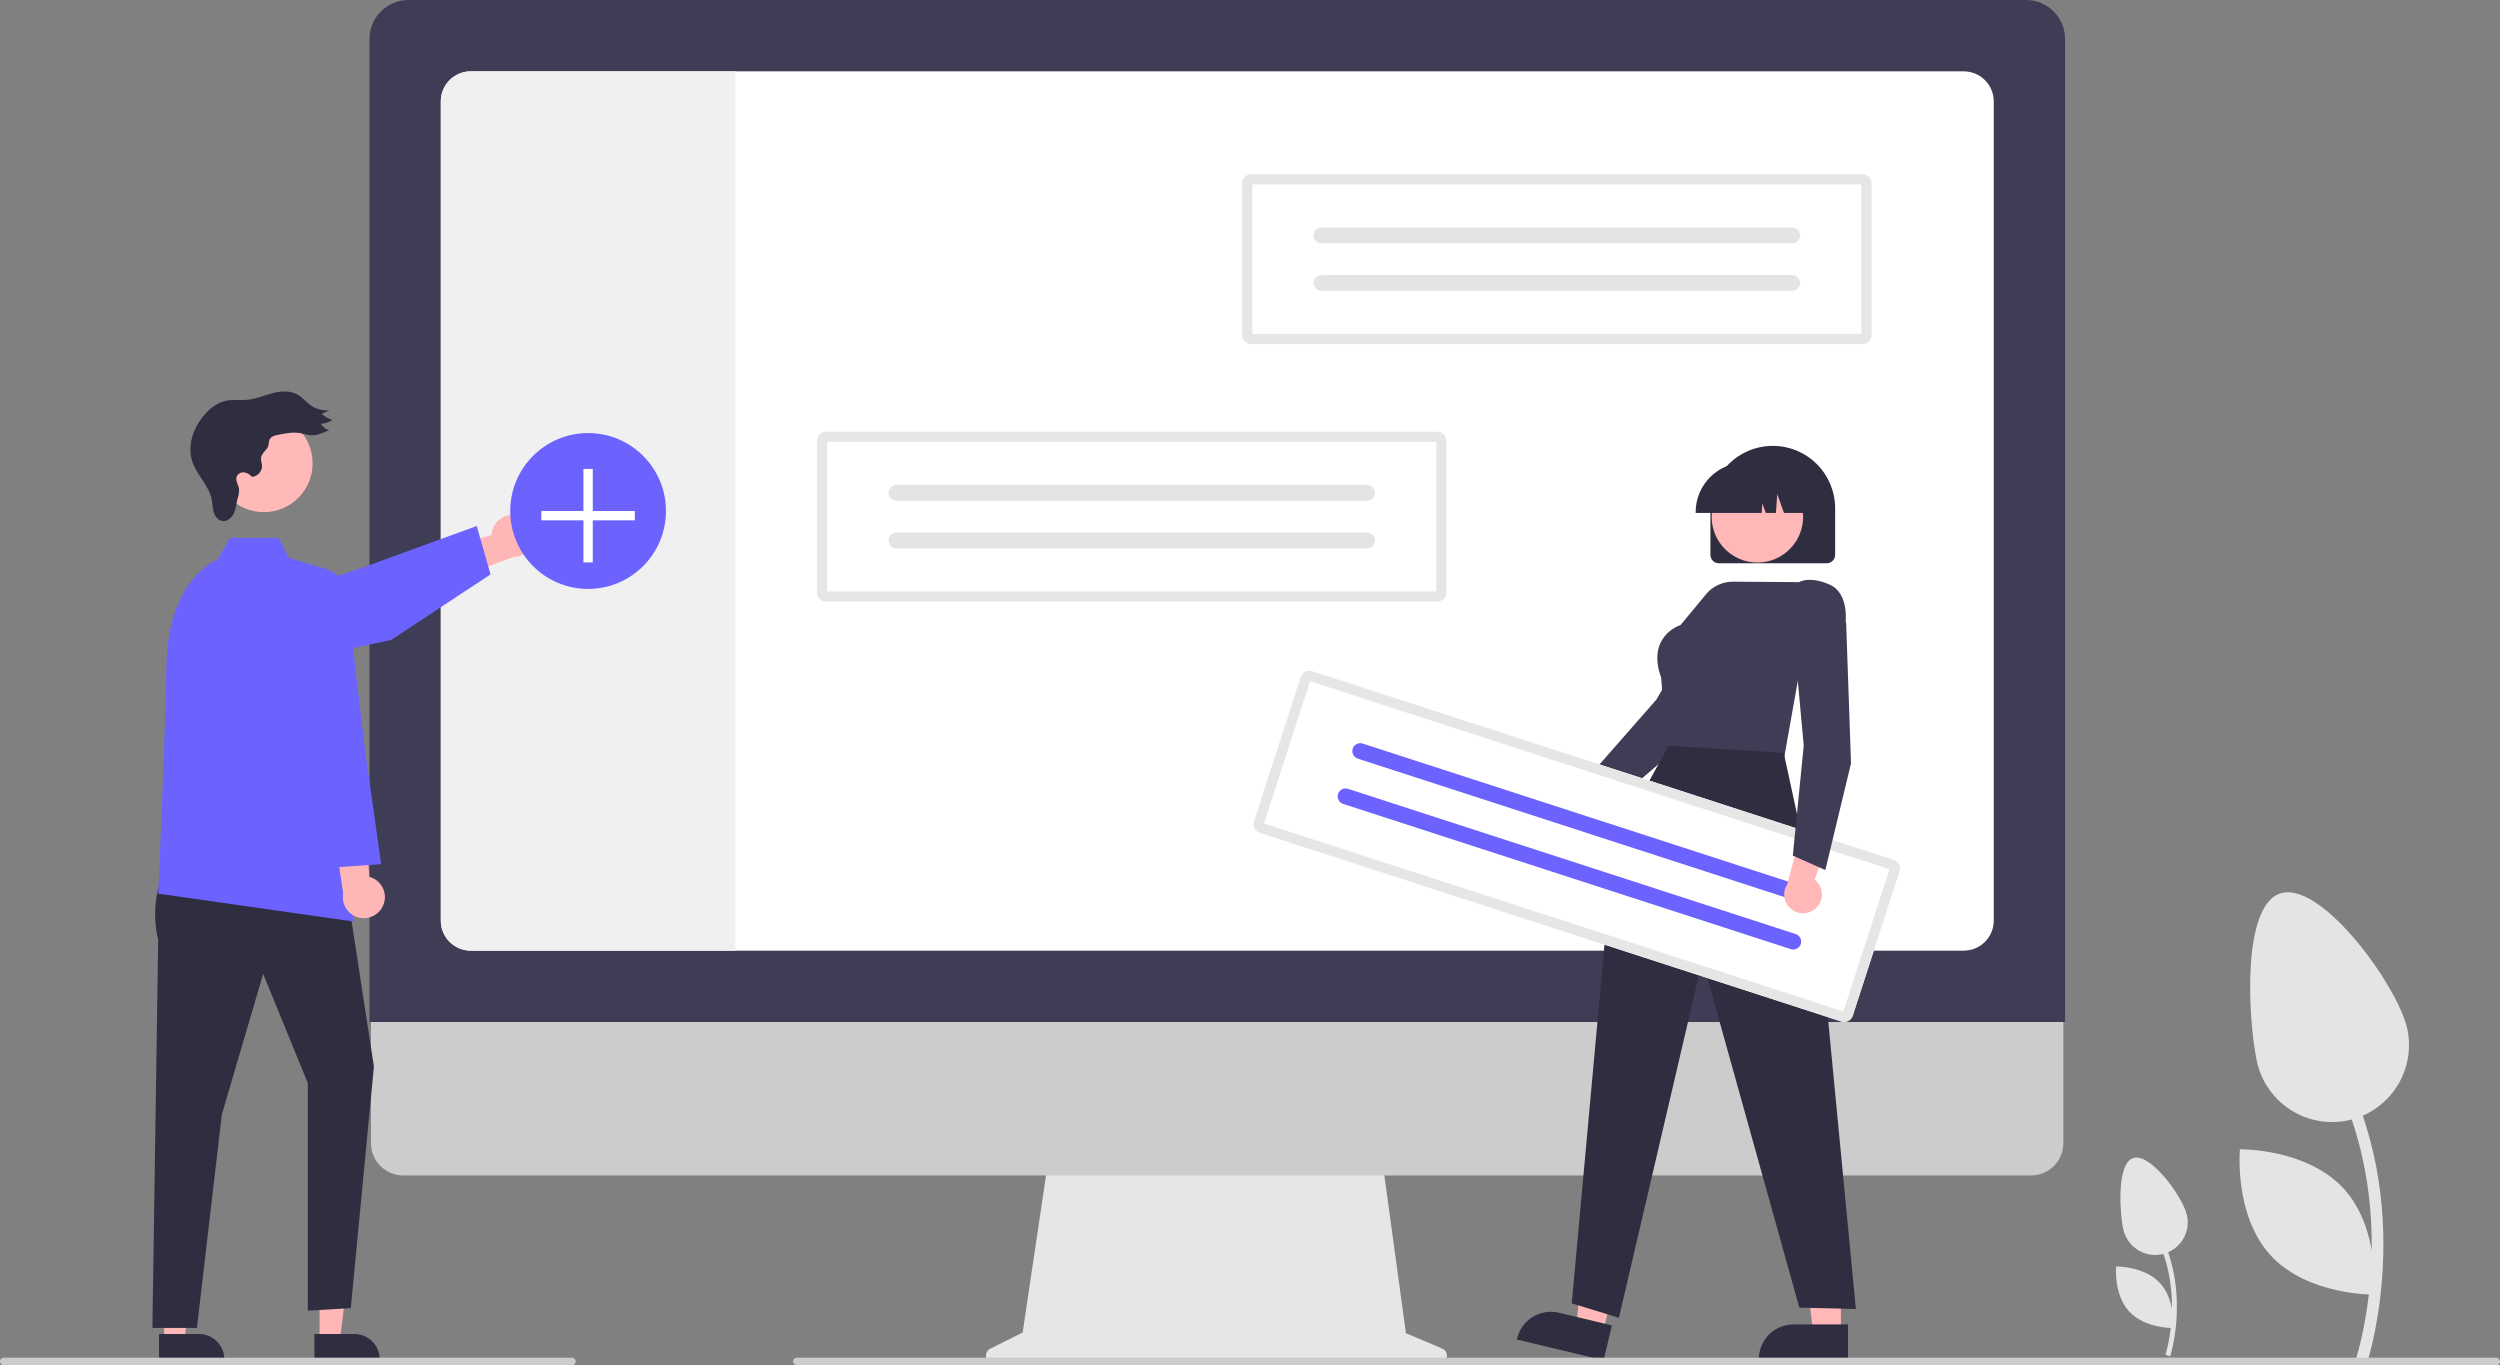 <svg width="282" height="154" viewBox="0 0 282 154" fill="none" xmlns="http://www.w3.org/2000/svg">
<rect x="0" y="0" width="282" height="154" fill="#808080" stroke="none"/>
<g clip-path="url(#clip0_426_2)">
<path d="M244.795 152.99C244.822 152.909 247.435 144.818 242.81 137.597L242.338 137.9C246.815 144.89 244.289 152.734 244.263 152.813L244.795 152.99Z" fill="#E4E4E4"/>
<path d="M239.503 138.636C239.602 139.109 239.794 139.557 240.067 139.956C240.34 140.355 240.688 140.696 241.093 140.96C241.498 141.223 241.95 141.405 242.425 141.494C242.9 141.583 243.387 141.577 243.86 141.477C244.332 141.378 244.781 141.186 245.179 140.913C245.577 140.639 245.918 140.29 246.182 139.886C246.445 139.481 246.627 139.028 246.716 138.553C246.804 138.077 246.799 137.59 246.699 137.117C246.28 135.128 242.727 130.178 240.74 130.597C238.752 131.017 239.083 136.647 239.503 138.636Z" fill="#E4E4E4"/>
<path d="M240.173 147.938C241.946 149.856 245.119 149.804 245.119 149.804C245.119 149.804 245.417 146.642 243.643 144.724C241.869 142.806 238.696 142.858 238.696 142.858C238.696 142.858 238.399 146.02 240.173 147.938Z" fill="#E4E4E4"/>
<path d="M267.055 153.552C267.119 153.361 273.285 134.265 262.371 117.225L261.257 117.94C271.822 134.435 265.861 152.948 265.799 153.133L267.055 153.552Z" fill="#E4E4E4"/>
<path d="M254.567 119.676C255.042 121.929 256.393 123.901 258.321 125.158C260.249 126.416 262.597 126.855 264.849 126.38C267.101 125.904 269.072 124.553 270.328 122.624C271.585 120.695 272.025 118.345 271.55 116.091C270.561 111.397 262.176 99.716 257.486 100.706C252.796 101.696 253.578 114.982 254.567 119.676Z" fill="#E4E4E4"/>
<path d="M256.148 141.628C260.334 146.154 267.821 146.032 267.821 146.032C267.821 146.032 268.523 138.57 264.338 134.043C260.152 129.517 252.664 129.639 252.664 129.639C252.664 129.639 251.963 137.101 256.148 141.628Z" fill="#E4E4E4"/>
<path d="M162.682 152.114L158.59 150.389L155.782 129.858H118.399L115.356 150.305L111.694 152.137C111.519 152.225 111.379 152.369 111.296 152.547C111.213 152.724 111.192 152.925 111.237 153.116C111.282 153.306 111.39 153.476 111.544 153.598C111.697 153.72 111.887 153.786 112.083 153.786H162.345C162.545 153.786 162.74 153.716 162.895 153.589C163.051 153.462 163.157 153.285 163.197 153.088C163.237 152.891 163.207 152.686 163.113 152.509C163.019 152.331 162.867 152.192 162.682 152.114Z" fill="#E6E6E6"/>
<path d="M229.116 132.59H45.476C44.512 132.588 43.589 132.203 42.908 131.52C42.228 130.838 41.846 129.913 41.846 128.949V103.032H232.746V128.949C232.746 129.913 232.364 130.838 231.683 131.52C231.003 132.203 230.08 132.588 229.116 132.59Z" fill="#CCCCCC"/>
<path d="M232.938 115.281H41.678V4.389C41.679 3.226 42.142 2.11 42.964 1.287C43.786 0.464 44.901 0.001 46.064 0H228.552C229.715 0.001 230.829 0.464 231.652 1.287C232.474 2.11 232.936 3.226 232.938 4.389V115.281Z" fill="#3F3D56"/>
<path d="M221.516 8.048H53.101C52.205 8.049 51.345 8.407 50.712 9.041C50.078 9.676 49.722 10.536 49.722 11.433V103.848C49.722 104.745 50.078 105.605 50.712 106.24C51.345 106.875 52.205 107.232 53.101 107.233H221.516C222.413 107.231 223.272 106.874 223.905 106.24C224.539 105.605 224.895 104.745 224.896 103.848V11.433C224.895 10.536 224.539 9.676 223.905 9.042C223.272 8.407 222.413 8.05 221.516 8.048Z" fill="white"/>
<path d="M82.954 8.048V107.233H53.101C52.205 107.232 51.345 106.875 50.712 106.24C50.078 105.605 49.722 104.745 49.722 103.848V11.433C49.722 10.536 50.078 9.676 50.712 9.041C51.345 8.407 52.205 8.049 53.101 8.048H82.954Z" fill="#F0F0F0"/>
<path d="M58.326 58.153C57.99 58.077 57.641 58.075 57.304 58.148C56.967 58.221 56.65 58.366 56.376 58.575C56.102 58.784 55.876 59.05 55.716 59.355C55.556 59.661 55.464 59.998 55.448 60.342L47.412 62.713L50.739 65.523L57.859 62.841C58.439 62.83 58.995 62.606 59.422 62.213C59.848 61.819 60.116 61.282 60.173 60.704C60.231 60.127 60.074 59.548 59.734 59.077C59.393 58.607 58.892 58.278 58.326 58.153Z" fill="#FFB6B6"/>
<path d="M25.858 75.996C25.064 75.995 24.296 75.712 23.691 75.197C23.085 74.682 22.683 73.968 22.555 73.183C22.427 72.399 22.581 71.594 22.99 70.913C23.4 70.232 24.038 69.718 24.79 69.464L41.074 63.962L53.776 59.331L55.334 64.792L44.121 72.186L26.559 75.922C26.329 75.972 26.094 75.996 25.858 75.996Z" fill="#6C63FF"/>
<path d="M36.048 151.221H38.335L39.422 142.395H36.048L36.048 151.221Z" fill="#FFB6B6"/>
<path d="M35.465 150.474L39.967 150.473C40.728 150.473 41.458 150.776 41.996 151.315C42.535 151.853 42.837 152.583 42.837 153.345V153.438L35.465 153.439L35.465 150.474Z" fill="#2F2E41"/>
<path d="M18.518 151.221H20.804L21.892 142.395H18.518L18.518 151.221Z" fill="#FFB6B6"/>
<path d="M17.936 150.474L22.438 150.473C23.199 150.473 23.929 150.776 24.467 151.315C25.005 151.853 25.308 152.583 25.308 153.345V153.438L17.936 153.439L17.936 150.474Z" fill="#2F2E41"/>
<path d="M18.496 98.283C17.45 100.722 17.221 103.435 17.843 106.015L17.19 149.794H22.212L25.023 125.718L29.685 109.854L34.72 122.172V147.845L39.569 147.555L42.179 120.306L39.196 100.896L18.496 98.283Z" fill="#2F2E41"/>
<path d="M36.864 64.222L32.575 62.915L31.456 60.675H25.947L24.556 63.102C24.556 63.102 18.962 65.155 18.775 75.046C18.589 84.938 17.843 100.802 17.843 100.802L39.902 103.95L36.864 64.222Z" fill="#6C63FF"/>
<path d="M43.197 102.178C43.342 101.865 43.416 101.524 43.415 101.179C43.414 100.834 43.337 100.494 43.19 100.182C43.043 99.87 42.83 99.594 42.565 99.374C42.3 99.153 41.99 98.993 41.656 98.906L41.01 90.547L37.571 93.219L38.712 100.747C38.603 101.317 38.706 101.908 39.002 102.407C39.298 102.907 39.767 103.28 40.32 103.456C40.873 103.633 41.471 103.6 42.001 103.365C42.532 103.129 42.957 102.707 43.197 102.178Z" fill="#FFB6B6"/>
<path d="M37.331 97.87L32.435 85.356V67.386C32.435 66.531 32.763 65.707 33.349 65.085C33.936 64.462 34.739 64.088 35.593 64.038C36.446 63.988 37.287 64.267 37.942 64.817C38.597 65.368 39.017 66.148 39.116 66.998L41.107 84.082L42.992 97.479L37.331 97.87Z" fill="#6C63FF"/>
<path d="M29.759 57.77C32.799 57.77 35.264 55.303 35.264 52.26C35.264 49.217 32.799 46.75 29.759 46.75C26.718 46.75 24.253 49.217 24.253 52.26C24.253 55.303 26.718 57.77 29.759 57.77Z" fill="#FFB9B9"/>
<path d="M30.119 50.585C29.861 50.916 29.508 51.215 29.452 51.631C29.41 51.938 29.544 52.243 29.557 52.553C29.558 52.867 29.439 53.169 29.226 53.398C29.012 53.627 28.719 53.766 28.407 53.786C28.189 53.512 27.874 53.332 27.528 53.283C27.355 53.264 27.181 53.3 27.031 53.387C26.881 53.474 26.762 53.607 26.693 53.766C26.529 54.228 26.908 54.698 26.969 55.184C26.977 55.544 26.919 55.903 26.797 56.242C26.658 56.8 26.62 57.391 26.376 57.911C26.131 58.432 25.587 58.88 25.023 58.765C24.55 58.668 24.229 58.209 24.097 57.743C23.964 57.278 23.97 56.785 23.874 56.31C23.563 54.769 22.237 53.627 21.717 52.144C21.051 50.243 21.851 48.068 23.231 46.601C23.789 45.958 24.517 45.486 25.331 45.24C26.191 45.021 27.1 45.179 27.982 45.085C28.925 44.985 29.812 44.601 30.729 44.357C31.646 44.113 32.67 44.022 33.503 44.475C34.084 44.792 34.505 45.337 35.047 45.718C35.668 46.151 36.421 46.352 37.175 46.288L36.274 46.681C36.619 46.998 37.035 47.226 37.487 47.346C37.119 47.638 36.664 47.798 36.195 47.8C36.292 47.977 36.425 48.131 36.586 48.255C36.745 48.378 36.929 48.467 37.125 48.516C36.441 48.837 35.715 49.166 34.964 49.094C34.595 49.058 34.243 48.927 33.88 48.86C33.104 48.716 32.308 48.865 31.534 49.014C31.127 49.092 30.628 49.167 30.423 49.558C30.252 49.884 30.382 50.247 30.119 50.585Z" fill="#2F2E41"/>
<path d="M66.337 66.431C71.188 66.431 75.121 62.495 75.121 57.641C75.121 52.786 71.188 48.85 66.337 48.85C61.486 48.85 57.554 52.786 57.554 57.641C57.554 62.495 61.486 66.431 66.337 66.431Z" fill="#6C63FF"/>
<path d="M71.607 57.641H66.865V52.894H65.811V57.641H61.067V58.695H65.811V63.442H66.865V58.695H71.607V57.641Z" fill="white"/>
<path d="M141.133 19.649C140.862 19.649 140.602 19.757 140.411 19.949C140.219 20.14 140.112 20.4 140.111 20.671V37.791C140.112 38.063 140.219 38.322 140.411 38.514C140.602 38.706 140.862 38.814 141.133 38.814H210.094C210.365 38.814 210.624 38.706 210.816 38.514C211.008 38.322 211.115 38.063 211.116 37.791V20.671C211.115 20.4 211.008 20.14 210.816 19.949C210.624 19.757 210.365 19.649 210.094 19.649H141.133Z" fill="white"/>
<path d="M141.133 19.649C140.862 19.649 140.602 19.757 140.411 19.949C140.219 20.14 140.112 20.4 140.111 20.671V37.791C140.112 38.063 140.219 38.322 140.411 38.514C140.602 38.706 140.862 38.814 141.133 38.814H210.094C210.365 38.814 210.624 38.706 210.816 38.514C211.008 38.322 211.115 38.063 211.116 37.791V20.671C211.115 20.4 211.008 20.14 210.816 19.949C210.624 19.757 210.365 19.649 210.094 19.649H141.133Z" fill="#E6E6E6"/>
<path d="M141.261 37.664H209.966V20.799H141.261V37.664Z" fill="white"/>
<path d="M149.073 25.653C148.836 25.653 148.608 25.747 148.441 25.915C148.273 26.083 148.179 26.31 148.179 26.547C148.179 26.785 148.273 27.012 148.441 27.18C148.608 27.348 148.836 27.442 149.073 27.442H202.153C202.27 27.442 202.386 27.419 202.495 27.374C202.603 27.329 202.702 27.263 202.785 27.18C202.868 27.097 202.934 26.999 202.979 26.89C203.024 26.782 203.047 26.665 203.047 26.548C203.047 26.43 203.024 26.314 202.979 26.206C202.934 26.097 202.868 25.998 202.785 25.915C202.702 25.832 202.604 25.766 202.495 25.721C202.387 25.676 202.271 25.653 202.153 25.653H149.073Z" fill="#E4E4E4"/>
<path d="M149.072 31.021C148.835 31.021 148.608 31.116 148.441 31.283C148.274 31.451 148.18 31.678 148.18 31.915C148.18 32.152 148.274 32.38 148.441 32.547C148.608 32.715 148.835 32.81 149.072 32.81H202.152C202.389 32.811 202.617 32.717 202.785 32.549C202.953 32.382 203.047 32.155 203.048 31.917C203.048 31.68 202.955 31.452 202.787 31.284C202.62 31.116 202.393 31.021 202.156 31.021H149.072Z" fill="#E4E4E4"/>
<path d="M93.178 48.698C92.907 48.698 92.647 48.806 92.456 48.998C92.264 49.19 92.156 49.449 92.156 49.721V66.841C92.156 67.112 92.264 67.371 92.456 67.563C92.647 67.755 92.907 67.863 93.178 67.863H162.139C162.41 67.863 162.669 67.755 162.861 67.563C163.052 67.371 163.16 67.112 163.16 66.841V49.721C163.16 49.449 163.052 49.19 162.861 48.998C162.669 48.806 162.41 48.698 162.139 48.698H93.178Z" fill="white"/>
<path d="M93.178 48.698C92.907 48.698 92.647 48.806 92.456 48.998C92.264 49.19 92.156 49.449 92.156 49.721V66.841C92.156 67.112 92.264 67.371 92.456 67.563C92.647 67.755 92.907 67.863 93.178 67.863H162.139C162.41 67.863 162.669 67.755 162.861 67.563C163.052 67.371 163.16 67.112 163.16 66.841V49.721C163.16 49.449 163.052 49.19 162.861 48.998C162.669 48.806 162.41 48.698 162.139 48.698H93.178Z" fill="#E6E6E6"/>
<path d="M93.306 66.713H162.011V49.848H93.306V66.713Z" fill="white"/>
<path d="M101.117 54.702C100.88 54.702 100.652 54.796 100.484 54.964C100.317 55.132 100.223 55.359 100.223 55.597C100.223 55.834 100.317 56.061 100.484 56.229C100.652 56.397 100.88 56.491 101.117 56.491H154.197C154.314 56.491 154.43 56.468 154.539 56.423C154.647 56.378 154.746 56.312 154.829 56.23C154.912 56.146 154.978 56.048 155.023 55.939C155.068 55.831 155.091 55.714 155.091 55.597C155.091 55.48 155.068 55.363 155.023 55.255C154.978 55.146 154.912 55.047 154.829 54.964C154.746 54.881 154.648 54.815 154.539 54.77C154.431 54.725 154.315 54.702 154.197 54.702H101.117Z" fill="#E4E4E4"/>
<path d="M101.117 60.07C100.88 60.07 100.653 60.165 100.486 60.332C100.319 60.5 100.225 60.727 100.225 60.965C100.225 61.202 100.319 61.429 100.486 61.596C100.653 61.764 100.88 61.859 101.117 61.859H154.197C154.434 61.86 154.662 61.766 154.83 61.599C154.998 61.431 155.092 61.204 155.093 60.967C155.093 60.729 155 60.501 154.832 60.333C154.665 60.165 154.438 60.07 154.201 60.07H101.117Z" fill="#E4E4E4"/>
<path d="M177.236 94.647C177.543 94.613 177.839 94.512 178.103 94.351C178.367 94.191 178.592 93.974 178.763 93.716C178.935 93.459 179.047 93.167 179.094 92.861C179.14 92.556 179.119 92.243 179.032 91.947L185.143 87.578L181.501 86.174L176.256 90.538C175.767 90.718 175.362 91.071 175.116 91.53C174.871 91.989 174.802 92.522 174.922 93.028C175.043 93.534 175.345 93.979 175.772 94.277C176.198 94.576 176.719 94.707 177.236 94.647Z" fill="#FFB7B7"/>
<path d="M180.629 91.769L178.602 88.304L178.645 88.254L186.825 78.934L193.176 68.094L198.692 68.797L198.773 70.466L198.757 70.491L189.994 83.674L189.985 83.681L180.629 91.769Z" fill="#3F3D56"/>
<path d="M207.657 150.413L204.538 150.413L203.054 138.372L207.657 138.373L207.657 150.413Z" fill="#FFB7B7"/>
<path d="M208.453 153.439L198.396 153.438V153.311C198.396 152.272 198.808 151.275 199.542 150.541C200.276 149.806 201.272 149.393 202.31 149.393L208.453 149.394L208.453 153.439Z" fill="#2F2E41"/>
<path d="M180.813 150.311L177.779 149.586L179.13 137.53L183.607 138.6L180.813 150.311Z" fill="#FFB7B7"/>
<path d="M180.885 153.439L171.103 151.101L171.132 150.977C171.373 149.966 172.006 149.093 172.89 148.549C173.775 148.005 174.839 147.835 175.849 148.076L181.823 149.504L180.885 153.439Z" fill="#2F2E41"/>
<path d="M192.935 62.589V57.335C192.935 55.467 193.676 53.676 194.995 52.356C196.315 51.035 198.104 50.294 199.97 50.294C201.836 50.294 203.625 51.035 204.944 52.356C206.264 53.676 207.005 55.467 207.005 57.335V62.589C207.005 62.84 206.905 63.08 206.728 63.257C206.551 63.435 206.31 63.535 206.06 63.535H193.88C193.629 63.535 193.389 63.435 193.212 63.257C193.035 63.08 192.935 62.84 192.935 62.589Z" fill="#2F2E41"/>
<path d="M198.234 63.455C201.083 63.455 203.392 61.144 203.392 58.293C203.392 55.442 201.083 53.131 198.234 53.131C195.385 53.131 193.076 55.442 193.076 58.293C193.076 61.144 195.385 63.455 198.234 63.455Z" fill="#FFB7B7"/>
<path d="M191.271 57.755C191.272 56.278 191.859 54.863 192.902 53.818C193.946 52.774 195.36 52.187 196.836 52.185H197.886C199.361 52.187 200.776 52.774 201.819 53.819C202.862 54.863 203.449 56.278 203.451 57.755V57.86H201.232L200.475 55.739L200.324 57.86H199.177L198.795 56.79L198.718 57.86H191.271V57.755Z" fill="#2F2E41"/>
<path d="M201.242 85.538L188.109 85.038L187.375 76.439C186.809 74.865 186.8 73.514 187.348 72.423C187.819 71.526 188.611 70.841 189.566 70.504L192.439 67.031C192.809 66.584 193.273 66.225 193.799 65.98C194.324 65.735 194.897 65.61 195.476 65.614L202.942 65.665C203.123 65.557 204.214 65.001 206.367 65.936C208.702 66.949 208.16 70.468 208.154 70.503L208.149 70.536L208.123 70.558L203.157 74.743L201.242 85.538Z" fill="#3F3D56"/>
<path d="M188.215 84.114L182.003 95.449L177.293 147.018L182.614 148.644L192.033 108.304L202.965 147.5L209.344 147.659L205 102.427L201.205 84.915L188.215 84.114Z" fill="#2F2E41"/>
<path d="M148.01 75.712C147.752 75.629 147.472 75.651 147.231 75.774C146.989 75.897 146.807 76.112 146.723 76.369L141.448 92.655C141.365 92.913 141.387 93.194 141.51 93.435C141.633 93.676 141.847 93.859 142.105 93.943L207.705 115.226C207.963 115.309 208.243 115.287 208.484 115.163C208.726 115.04 208.908 114.826 208.992 114.568L214.267 98.282C214.35 98.025 214.328 97.744 214.205 97.502C214.082 97.261 213.868 97.078 213.61 96.995L148.01 75.712Z" fill="white"/>
<path d="M148.01 75.712C147.752 75.629 147.472 75.651 147.231 75.774C146.989 75.897 146.807 76.112 146.723 76.369L141.448 92.655C141.365 92.913 141.387 93.194 141.51 93.435C141.633 93.676 141.847 93.859 142.105 93.943L207.705 115.226C207.963 115.309 208.243 115.287 208.484 115.163C208.726 115.04 208.908 114.826 208.992 114.568L214.267 98.282C214.35 98.025 214.328 97.744 214.205 97.502C214.082 97.261 213.868 97.078 213.61 96.995L148.01 75.712Z" fill="#E6E6E6"/>
<path d="M142.58 92.888L207.937 114.092L213.134 98.049L147.776 76.846L142.58 92.888Z" fill="white"/>
<path d="M153.712 83.873C153.487 83.8 153.241 83.82 153.03 83.928C152.819 84.036 152.66 84.223 152.587 84.449C152.513 84.674 152.533 84.92 152.641 85.131C152.748 85.342 152.935 85.502 153.161 85.575L203.654 101.957C203.766 101.993 203.883 102.007 204.001 101.998C204.118 101.989 204.232 101.957 204.337 101.903C204.441 101.85 204.534 101.777 204.611 101.687C204.687 101.598 204.745 101.494 204.781 101.382C204.818 101.271 204.831 101.153 204.822 101.036C204.813 100.918 204.781 100.804 204.727 100.699C204.674 100.595 204.6 100.502 204.511 100.425C204.421 100.349 204.318 100.291 204.206 100.255L204.205 100.255L153.712 83.873Z" fill="#6C63FF"/>
<path d="M152.058 88.98C151.832 88.907 151.587 88.927 151.376 89.035C151.166 89.143 151.006 89.33 150.933 89.555C150.86 89.781 150.88 90.026 150.987 90.237C151.094 90.448 151.281 90.608 151.506 90.682L201.999 107.063C202.225 107.137 202.47 107.118 202.682 107.011C202.893 106.903 203.053 106.716 203.127 106.491C203.2 106.265 203.181 106.02 203.074 105.808C202.967 105.596 202.78 105.436 202.554 105.362L202.551 105.361L152.058 88.98Z" fill="#6C63FF"/>
<path d="M204.811 102.464C205.041 102.258 205.223 102.003 205.344 101.719C205.465 101.434 205.522 101.126 205.512 100.817C205.501 100.508 205.423 100.205 205.283 99.93C205.143 99.654 204.944 99.413 204.7 99.223L207.125 92.109L203.348 93.091L201.624 99.696C201.332 100.127 201.207 100.65 201.275 101.166C201.342 101.682 201.596 102.156 201.989 102.497C202.382 102.838 202.886 103.023 203.406 103.017C203.927 103.011 204.426 102.814 204.811 102.464Z" fill="#FFB7B7"/>
<path d="M205.895 98.147L202.229 96.512L203.461 84.102L202.315 71.589L207.208 68.945L208.245 70.254L208.246 70.284L208.795 86.108L208.792 86.12L205.895 98.147Z" fill="#3F3D56"/>
<path d="M281.572 154H89.906C89.809 154.002 89.714 153.972 89.636 153.915C89.558 153.857 89.501 153.775 89.474 153.682C89.457 153.618 89.456 153.552 89.468 153.488C89.481 153.423 89.509 153.363 89.549 153.311C89.589 153.259 89.64 153.217 89.699 153.188C89.758 153.159 89.823 153.143 89.888 153.143H281.537C281.639 153.14 281.74 153.171 281.822 153.232C281.904 153.293 281.964 153.38 281.99 153.478C282.004 153.541 282.004 153.606 281.989 153.669C281.975 153.731 281.946 153.789 281.906 153.84C281.866 153.89 281.815 153.93 281.757 153.958C281.699 153.986 281.636 154 281.572 154Z" fill="#CCCCCC"/>
<path d="M64.512 154H0.446C0.349 154.002 0.254 153.972 0.176 153.915C0.098 153.857 0.041 153.775 0.014 153.682C-0.003 153.618 -0.005 153.552 0.008 153.488C0.021 153.423 0.049 153.363 0.089 153.311C0.129 153.259 0.18 153.217 0.239 153.188C0.298 153.159 0.363 153.143 0.428 153.143H64.477C64.579 153.14 64.679 153.171 64.762 153.232C64.844 153.293 64.903 153.38 64.93 153.478C64.944 153.541 64.944 153.606 64.929 153.669C64.914 153.731 64.886 153.789 64.846 153.84C64.806 153.89 64.755 153.93 64.697 153.958C64.639 153.986 64.576 154 64.512 154Z" fill="#CCCCCC"/>
</g>
<defs>
<clipPath id="clip0_426_2">
<rect width="282" height="154" fill="white"/>
</clipPath>
</defs>
</svg>
